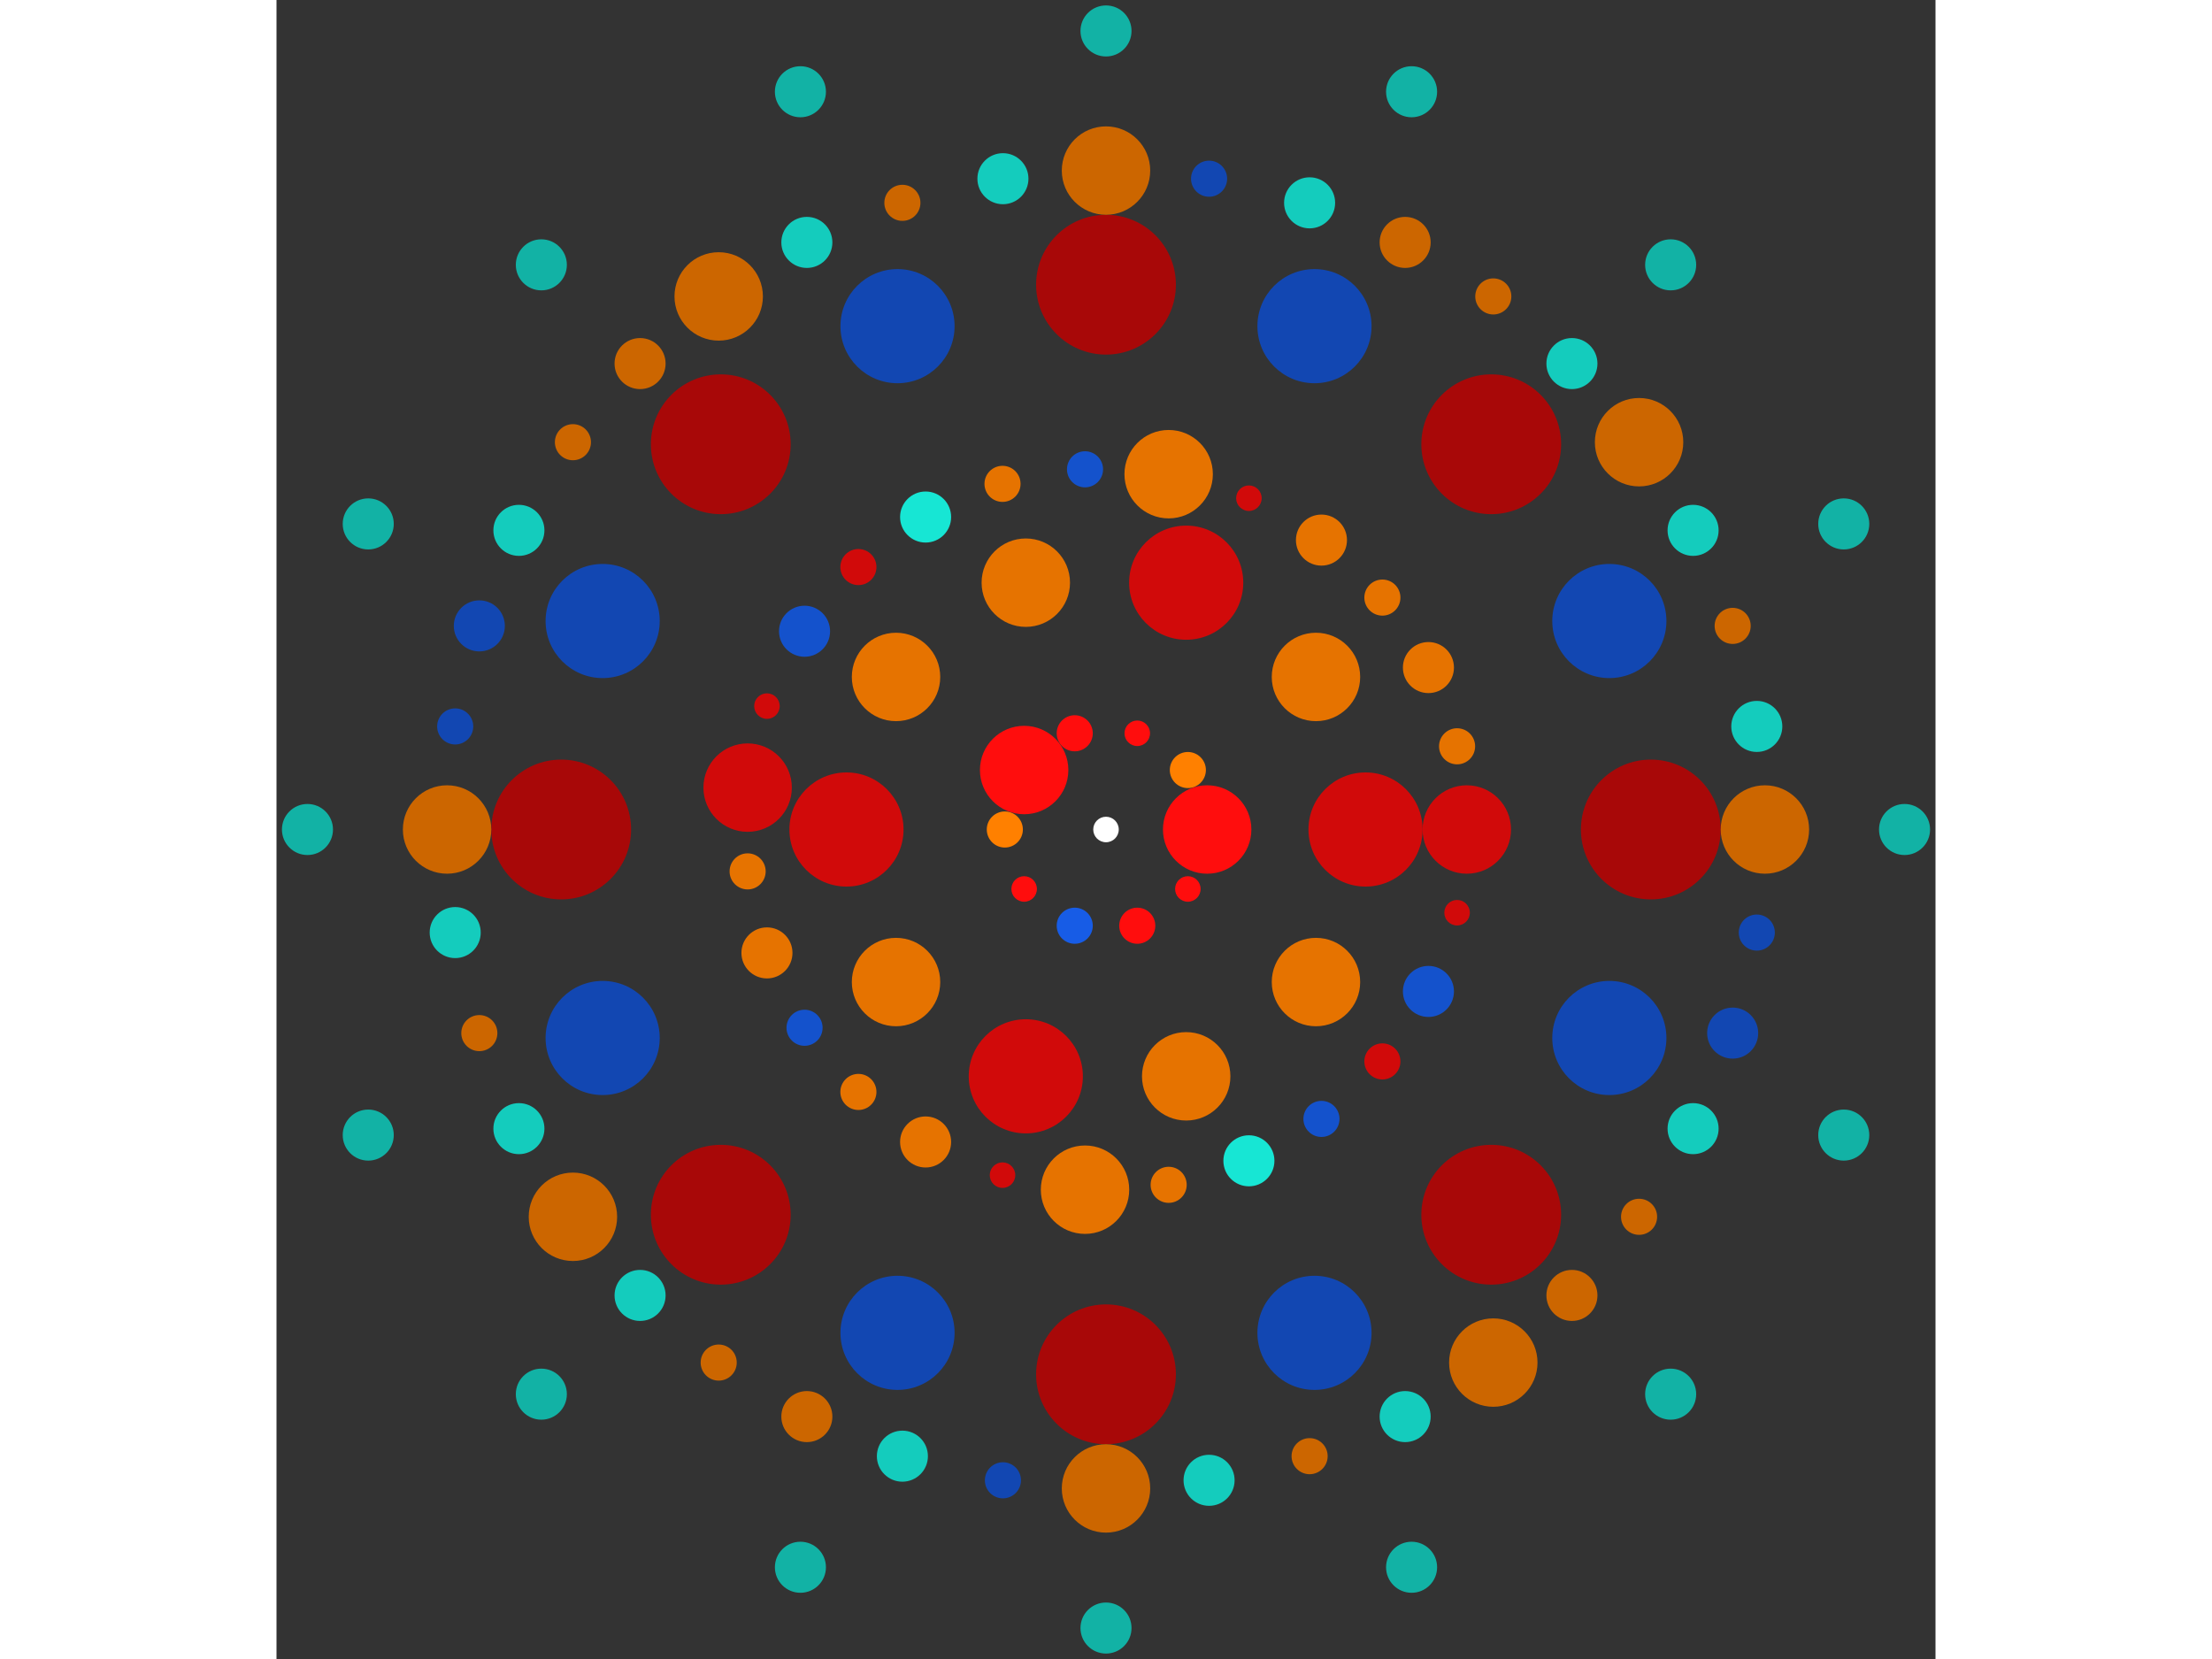<svg xmlns="http://www.w3.org/2000/svg" viewBox="-65 -65 130 130" width="200" height="150">
<rect x="-65" y="-65" width="130" height="130" fill="#333333" stroke="none"/>
<circle cx="0" cy="0" r="1" fill="rgb(255,255,255)" />
<circle cx="7.928" cy="0" r="3.464" fill="rgb(255,13,13)" />
<circle cx="6.414" cy="4.66" r="1" fill="rgb(255,13,13)" />
<circle cx="2.45" cy="7.54" r="1.414" fill="rgb(255,13,13)" />
<circle cx="-2.45" cy="7.54" r="1.414" fill="rgb(23,92,230)" />
<circle cx="-6.414" cy="4.66" r="1" fill="rgb(255,13,13)" />
<circle cx="-7.928" cy="9.70924870894661e-16" r="1.414" fill="rgb(255,128,0)" />
<circle cx="-6.414" cy="-4.66" r="3.464" fill="rgb(255,13,13)" />
<circle cx="-2.45" cy="-7.54" r="1.414" fill="rgb(255,13,13)" />
<circle cx="2.45" cy="-7.54" r="1" fill="rgb(255,13,13)" />
<circle cx="6.414" cy="-4.66" r="1.414" fill="rgb(255,128,0)" />
<circle cx="20.337" cy="0" r="4.472" fill="rgb(209,10,10)" />
<circle cx="16.453" cy="11.954" r="3.464" fill="rgb(230,115,0)" />
<circle cx="6.284" cy="19.341" r="3.464" fill="rgb(230,115,0)" />
<circle cx="-6.284" cy="19.341" r="4.472" fill="rgb(209,10,10)" />
<circle cx="-16.453" cy="11.954" r="3.464" fill="rgb(230,115,0)" />
<circle cx="-20.337" cy="2.49051236291303e-15" r="4.472" fill="rgb(209,10,10)" />
<circle cx="-16.453" cy="-11.954" r="3.464" fill="rgb(230,115,0)" />
<circle cx="-6.284" cy="-19.341" r="3.464" fill="rgb(230,115,0)" />
<circle cx="6.284" cy="-19.341" r="4.472" fill="rgb(209,10,10)" />
<circle cx="16.453" cy="-11.954" r="3.464" fill="rgb(230,115,0)" />
<circle cx="28.273" cy="0" r="3.464" fill="rgb(209,10,10)" />
<circle cx="27.511" cy="6.52" r="1" fill="rgb(209,10,10)" />
<circle cx="25.266" cy="12.689" r="2" fill="rgb(20,82,204)" />
<circle cx="21.658" cy="18.173" r="1.414" fill="rgb(209,10,10)" />
<circle cx="16.883" cy="22.678" r="1.414" fill="rgb(20,82,204)" />
<circle cx="11.198" cy="25.961" r="2" fill="rgb(23,230,212)" />
<circle cx="4.91" cy="27.843" r="1.414" fill="rgb(230,115,0)" />
<circle cx="-1.644" cy="28.225" r="3.464" fill="rgb(230,115,0)" />
<circle cx="-8.109" cy="27.085" r="1" fill="rgb(209,10,10)" />
<circle cx="-14.136" cy="24.485" r="2" fill="rgb(230,115,0)" />
<circle cx="-19.402" cy="20.565" r="1.414" fill="rgb(230,115,0)" />
<circle cx="-23.622" cy="15.536" r="1.414" fill="rgb(20,82,204)" />
<circle cx="-26.568" cy="9.67" r="2" fill="rgb(230,115,0)" />
<circle cx="-28.082" cy="3.282" r="1.414" fill="rgb(230,115,0)" />
<circle cx="-28.082" cy="-3.282" r="3.464" fill="rgb(209,10,10)" />
<circle cx="-26.568" cy="-9.67" r="1" fill="rgb(209,10,10)" />
<circle cx="-23.622" cy="-15.536" r="2" fill="rgb(20,82,204)" />
<circle cx="-19.402" cy="-20.565" r="1.414" fill="rgb(209,10,10)" />
<circle cx="-14.136" cy="-24.485" r="2" fill="rgb(23,230,212)" />
<circle cx="-8.109" cy="-27.085" r="1.414" fill="rgb(230,115,0)" />
<circle cx="-1.644" cy="-28.225" r="1.414" fill="rgb(20,82,204)" />
<circle cx="4.91" cy="-27.843" r="3.464" fill="rgb(230,115,0)" />
<circle cx="11.198" cy="-25.961" r="1" fill="rgb(209,10,10)" />
<circle cx="16.883" cy="-22.678" r="2" fill="rgb(230,115,0)" />
<circle cx="21.658" cy="-18.173" r="1.414" fill="rgb(230,115,0)" />
<circle cx="25.266" cy="-12.689" r="2" fill="rgb(230,115,0)" />
<circle cx="27.511" cy="-6.52" r="1.414" fill="rgb(230,115,0)" />
<circle cx="42.691" cy="0" r="5.477" fill="rgb(168,8,8)" />
<circle cx="39.442" cy="16.337" r="4.472" fill="rgb(18,71,178)" />
<circle cx="30.187" cy="30.187" r="5.477" fill="rgb(168,8,8)" />
<circle cx="16.337" cy="39.442" r="4.472" fill="rgb(18,71,178)" />
<circle cx="2.61409230294808e-15" cy="42.691" r="5.477" fill="rgb(168,8,8)" />
<circle cx="-16.337" cy="39.442" r="4.472" fill="rgb(18,71,178)" />
<circle cx="-30.187" cy="30.187" r="5.477" fill="rgb(168,8,8)" />
<circle cx="-39.442" cy="16.337" r="4.472" fill="rgb(18,71,178)" />
<circle cx="-42.691" cy="5.22818460589616e-15" r="5.477" fill="rgb(168,8,8)" />
<circle cx="-39.442" cy="-16.337" r="4.472" fill="rgb(18,71,178)" />
<circle cx="-30.187" cy="-30.187" r="5.477" fill="rgb(168,8,8)" />
<circle cx="-16.337" cy="-39.442" r="4.472" fill="rgb(18,71,178)" />
<circle cx="-7.84227690884425e-15" cy="-42.691" r="5.477" fill="rgb(168,8,8)" />
<circle cx="16.337" cy="-39.442" r="4.472" fill="rgb(18,71,178)" />
<circle cx="30.187" cy="-30.187" r="5.477" fill="rgb(168,8,8)" />
<circle cx="39.442" cy="-16.337" r="4.472" fill="rgb(18,71,178)" />
<circle cx="51.633" cy="0" r="3.464" fill="rgb(204,102,0)" />
<circle cx="50.997" cy="8.077" r="1.414" fill="rgb(18,71,178)" />
<circle cx="49.106" cy="15.955" r="2" fill="rgb(18,71,178)" />
<circle cx="46.005" cy="23.441" r="2" fill="rgb(20,204,189)" />
<circle cx="41.772" cy="30.349" r="1.414" fill="rgb(204,102,0)" />
<circle cx="36.51" cy="36.51" r="2" fill="rgb(204,102,0)" />
<circle cx="30.349" cy="41.772" r="3.464" fill="rgb(204,102,0)" />
<circle cx="23.441" cy="46.005" r="2" fill="rgb(20,204,189)" />
<circle cx="15.955" cy="49.106" r="1.414" fill="rgb(204,102,0)" />
<circle cx="8.077" cy="50.997" r="2" fill="rgb(20,204,189)" />
<circle cx="3.16159068912782e-15" cy="51.633" r="3.464" fill="rgb(204,102,0)" />
<circle cx="-8.077" cy="50.997" r="1.414" fill="rgb(18,71,178)" />
<circle cx="-15.955" cy="49.106" r="2" fill="rgb(20,204,189)" />
<circle cx="-23.441" cy="46.005" r="2" fill="rgb(204,102,0)" />
<circle cx="-30.349" cy="41.772" r="1.414" fill="rgb(204,102,0)" />
<circle cx="-36.51" cy="36.51" r="2" fill="rgb(20,204,189)" />
<circle cx="-41.772" cy="30.349" r="3.464" fill="rgb(204,102,0)" />
<circle cx="-46.005" cy="23.441" r="2" fill="rgb(20,204,189)" />
<circle cx="-49.106" cy="15.955" r="1.414" fill="rgb(204,102,0)" />
<circle cx="-50.997" cy="8.077" r="2" fill="rgb(20,204,189)" />
<circle cx="-51.633" cy="6.32318137825563e-15" r="3.464" fill="rgb(204,102,0)" />
<circle cx="-50.997" cy="-8.077" r="1.414" fill="rgb(18,71,178)" />
<circle cx="-49.106" cy="-15.955" r="2" fill="rgb(18,71,178)" />
<circle cx="-46.005" cy="-23.441" r="2" fill="rgb(20,204,189)" />
<circle cx="-41.772" cy="-30.349" r="1.414" fill="rgb(204,102,0)" />
<circle cx="-36.51" cy="-36.51" r="2" fill="rgb(204,102,0)" />
<circle cx="-30.349" cy="-41.772" r="3.464" fill="rgb(204,102,0)" />
<circle cx="-23.441" cy="-46.005" r="2" fill="rgb(20,204,189)" />
<circle cx="-15.955" cy="-49.106" r="1.414" fill="rgb(204,102,0)" />
<circle cx="-8.077" cy="-50.997" r="2" fill="rgb(20,204,189)" />
<circle cx="-9.48477206738345e-15" cy="-51.633" r="3.464" fill="rgb(204,102,0)" />
<circle cx="8.077" cy="-50.997" r="1.414" fill="rgb(18,71,178)" />
<circle cx="15.955" cy="-49.106" r="2" fill="rgb(20,204,189)" />
<circle cx="23.441" cy="-46.005" r="2" fill="rgb(204,102,0)" />
<circle cx="30.349" cy="-41.772" r="1.414" fill="rgb(204,102,0)" />
<circle cx="36.51" cy="-36.51" r="2" fill="rgb(20,204,189)" />
<circle cx="41.772" cy="-30.349" r="3.464" fill="rgb(204,102,0)" />
<circle cx="46.005" cy="-23.441" r="2" fill="rgb(20,204,189)" />
<circle cx="49.106" cy="-15.955" r="1.414" fill="rgb(204,102,0)" />
<circle cx="50.997" cy="-8.077" r="2" fill="rgb(20,204,189)" />
<circle cx="62.574" cy="0" r="2" fill="rgb(18,178,165)" />
<circle cx="57.811" cy="23.946" r="2" fill="rgb(18,178,165)" />
<circle cx="44.247" cy="44.247" r="2" fill="rgb(18,178,165)" />
<circle cx="23.946" cy="57.811" r="2" fill="rgb(18,178,165)" />
<circle cx="3.83155375522228e-15" cy="62.574" r="2" fill="rgb(18,178,165)" />
<circle cx="-23.946" cy="57.811" r="2" fill="rgb(18,178,165)" />
<circle cx="-44.247" cy="44.247" r="2" fill="rgb(18,178,165)" />
<circle cx="-57.811" cy="23.946" r="2" fill="rgb(18,178,165)" />
<circle cx="-62.574" cy="7.66310751044457e-15" r="2" fill="rgb(18,178,165)" />
<circle cx="-57.811" cy="-23.946" r="2" fill="rgb(18,178,165)" />
<circle cx="-44.247" cy="-44.247" r="2" fill="rgb(18,178,165)" />
<circle cx="-23.946" cy="-57.811" r="2" fill="rgb(18,178,165)" />
<circle cx="-1.14946612656669e-14" cy="-62.574" r="2" fill="rgb(18,178,165)" />
<circle cx="23.946" cy="-57.811" r="2" fill="rgb(18,178,165)" />
<circle cx="44.247" cy="-44.247" r="2" fill="rgb(18,178,165)" />
<circle cx="57.811" cy="-23.946" r="2" fill="rgb(18,178,165)" /></svg>